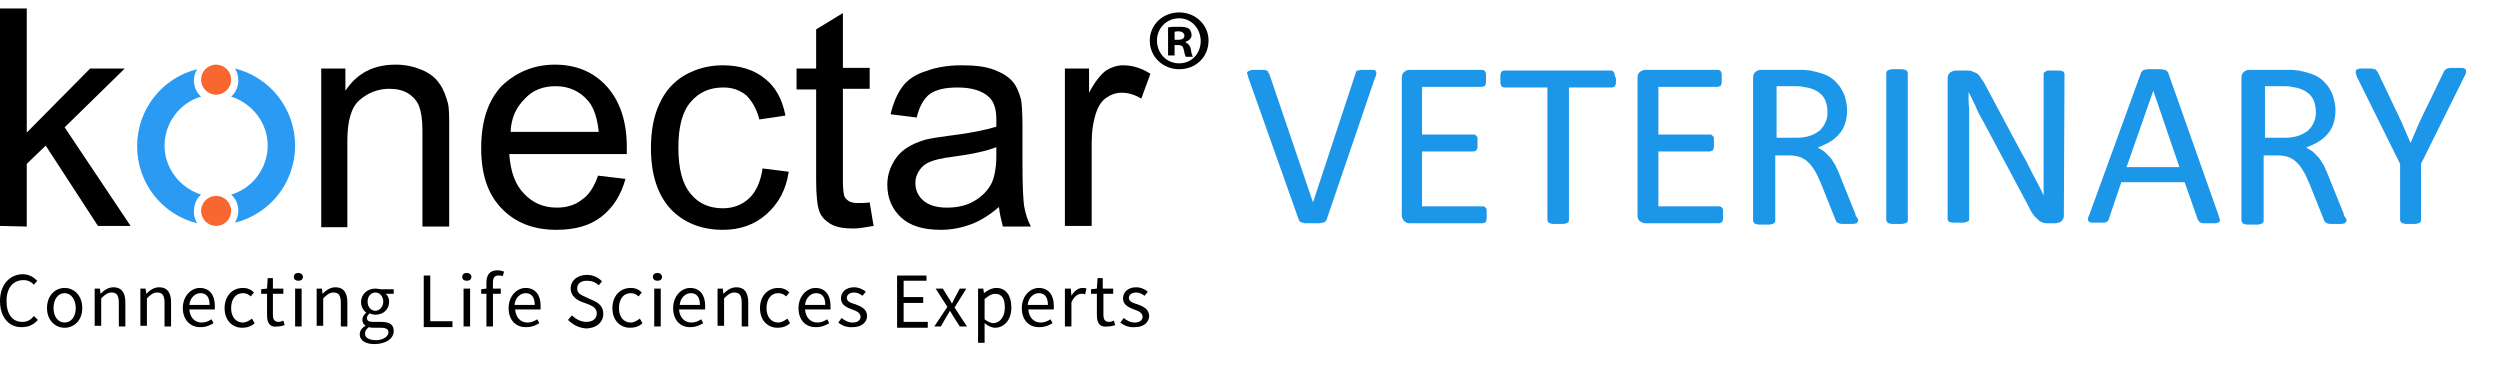 <?xml version="1.0" encoding="utf-8"?>
<!-- Generator: Adobe Illustrator 24.1.1, SVG Export Plug-In . SVG Version: 6.00 Build 0)  -->
<svg version="1.1" id="Layer_1" xmlns="http://www.w3.org/2000/svg" xmlns:xlink="http://www.w3.org/1999/xlink" x="0px" y="0px"
	 width="382.9px" height="56px" viewBox="0 0 382.9 56" style="enable-background:new 0 0 382.9 56;" xml:space="preserve">
<style type="text/css">
	.st0{fill:#F96731;}
	.st1{fill:#2B9AF3;}
	.st2{fill:#1C96E8;}
</style>
<g>
	<g>
		<g>
			<g>
				<path d="M0,34.6V1.3h4.1v19l9.7-9.8h5.3l-9.2,9L20,34.6h-5L7,22.3l-2.9,2.8v9.6L0,34.6L0,34.6z"/>
				<path d="M49.2,34.6V10.5h3.7v3.4c1.8-2.7,4.3-4,7.7-4c1.5,0,2.8,0.3,4,0.8c1.2,0.5,2.1,1.2,2.7,2.1c0.6,0.8,1,1.9,1.3,3
					c0.2,0.8,0.2,2.1,0.2,4v14.9h-4.1V20c0-1.7-0.2-2.9-0.5-3.7c-0.3-0.8-0.9-1.5-1.7-2s-1.8-0.7-2.9-0.7c-1.7,0-3.2,0.6-4.5,1.7
					c-1.3,1.1-1.9,3.2-1.9,6.3v13.2h-4V34.6z"/>
				<path d="M91.6,26.9l4.2,0.5c-0.7,2.5-1.9,4.4-3.7,5.8c-1.8,1.4-4.1,2-6.9,2c-3.5,0-6.3-1.1-8.4-3.3s-3.1-5.2-3.1-9.2
					c0-4.1,1-7.2,3.1-9.5c2.2-2.1,4.9-3.3,8.2-3.3c3.2,0,5.9,1.1,7.9,3.3s3.1,5.3,3.1,9.3c0,0.2,0,0.6,0,1.1H78
					c0.2,2.7,0.9,4.7,2.3,6.1c1.3,1.4,3,2.1,5,2.1c1.5,0,2.8-0.4,3.8-1.2C90.2,29.9,91,28.6,91.6,26.9z M78.2,20.2h13.5
					c-0.2-2-0.7-3.6-1.5-4.6c-1.3-1.6-3-2.4-5.1-2.4c-1.9,0-3.5,0.6-4.7,1.9C79,16.5,78.3,18.1,78.2,20.2z"/>
				<path d="M116.8,25.8l4,0.5c-0.4,2.8-1.6,4.9-3.4,6.5c-1.8,1.6-4,2.4-6.7,2.4c-3.3,0-6-1.1-8-3.2c-2-2.2-3-5.3-3-9.3
					c0-2.6,0.4-4.9,1.3-6.8c0.9-2,2.2-3.4,3.9-4.4c1.8-1,3.7-1.5,5.8-1.5c2.6,0,4.8,0.7,6.4,2c1.7,1.3,2.7,3.2,3.2,5.7l-4,0.6
					c-0.4-1.6-1.1-2.8-2-3.7c-1-0.8-2.1-1.2-3.5-1.2c-2.1,0-3.7,0.7-5,2.2c-1.3,1.5-1.9,3.8-1.9,7s0.6,5.6,1.9,7.1
					c1.2,1.5,2.9,2.2,4.9,2.2c1.6,0,2.9-0.5,4-1.5C115.8,29.4,116.5,27.8,116.8,25.8z"/>
				<path d="M133.2,31l0.6,3.6c-1.2,0.2-2.2,0.4-3.1,0.4c-1.5,0-2.6-0.2-3.5-0.7c-0.8-0.5-1.4-1.1-1.7-1.9c-0.3-0.8-0.5-2.4-0.5-4.8
					V13.7h-3v-3.2h3v-6l4.1-2.5v8.4h4.1v3.2h-4.1v14.1c0,1.2,0.1,1.9,0.2,2.3c0.1,0.3,0.4,0.6,0.7,0.8c0.3,0.2,0.8,0.3,1.4,0.3
					C131.9,31.1,132.5,31.1,133.2,31z"/>
				<path d="M153,31.7c-1.5,1.3-3,2.2-4.4,2.7s-2.9,0.8-4.5,0.8c-2.7,0-4.7-0.6-6.1-1.9c-1.4-1.3-2.1-3-2.1-5c0-1.2,0.3-2.3,0.8-3.2
					c0.5-1,1.2-1.8,2.1-2.4c0.9-0.6,1.9-1,2.9-1.3c0.8-0.2,2-0.4,3.6-0.6c3.3-0.4,5.7-0.9,7.3-1.4c0-0.6,0-0.9,0-1.1
					c0-1.7-0.4-2.8-1.2-3.5c-1-0.9-2.6-1.4-4.7-1.4c-1.9,0-3.3,0.3-4.3,1c-0.9,0.7-1.6,1.9-2,3.6l-4-0.5c0.4-1.7,1-3.1,1.8-4.2
					s2-1.9,3.6-2.4c1.6-0.6,3.4-0.9,5.5-0.9s3.7,0.2,5,0.7s2.2,1.1,2.8,1.8s1,1.7,1.3,2.8c0.1,0.7,0.2,2,0.2,3.8v5.5
					c0,3.8,0.1,6.2,0.3,7.2c0.2,1,0.5,2,1,2.9h-4.3C153.4,33.8,153.1,32.8,153,31.7z M152.7,22.5c-1.5,0.6-3.7,1.1-6.7,1.5
					c-1.7,0.2-2.9,0.5-3.6,0.8c-0.7,0.3-1.2,0.7-1.6,1.3c-0.4,0.6-0.6,1.2-0.6,1.9c0,1.1,0.4,2,1.2,2.7s2,1.1,3.6,1.1s3-0.3,4.2-1
					s2.1-1.6,2.7-2.8c0.4-0.9,0.7-2.3,0.7-4.1v-1.4H152.7z"/>
				<path d="M163.1,34.6V10.5h3.7v3.7c0.9-1.7,1.8-2.8,2.6-3.4c0.8-0.5,1.7-0.8,2.6-0.8c1.4,0,2.8,0.4,4.2,1.3l-1.4,3.8
					c-1-0.6-2-0.9-3-0.9c-0.9,0-1.7,0.3-2.4,0.8s-1.2,1.3-1.5,2.2c-0.5,1.5-0.7,3-0.7,4.8v12.6C167.2,34.6,163.1,34.6,163.1,34.6z"
					/>
				<g>
					<circle class="st0" cx="33.1" cy="32.3" r="2.3"/>
					<circle class="st0" cx="33.1" cy="12.2" r="2.3"/>
					<path class="st1" d="M30.8,29.8c-3.2-1-5.6-4-5.6-7.5s2.4-6.6,5.6-7.5c-0.7-0.6-1.1-1.5-1.1-2.5c0-0.6,0.2-1.2,0.5-1.7l0,0
						c-5.3,1.3-9.2,6.1-9.2,11.8s3.9,10.5,9.2,11.8l0,0c-0.3-0.5-0.5-1.1-0.5-1.7C29.7,31.3,30.1,30.4,30.8,29.8z"/>
					<path class="st1" d="M36,10.5c0.3,0.5,0.5,1.1,0.5,1.8c0,1-0.4,1.9-1.1,2.5c3.2,1,5.6,4,5.6,7.5s-2.4,6.6-5.6,7.5
						c0.7,0.6,1.1,1.5,1.1,2.5c0,0.6-0.2,1.2-0.5,1.8c5.3-1.3,9.2-6.1,9.2-11.8S41.3,11.8,36,10.5z"/>
				</g>
			</g>
		</g>
		<g>
			<g>
				<g>
					<path class="st2" d="M203.2,33.6c0,0.1-0.1,0.2-0.2,0.3c-0.1,0.1-0.2,0.2-0.4,0.2s-0.3,0.1-0.6,0.1c-0.2,0-0.5,0-0.9,0
						c-0.3,0-0.5,0-0.7,0s-0.4,0-0.5,0s-0.3-0.1-0.4-0.1c-0.1,0-0.2-0.1-0.3-0.1s-0.1-0.1-0.2-0.2c0-0.1-0.1-0.1-0.1-0.2l-7.7-21.7
						c-0.1-0.3-0.1-0.5-0.2-0.6c0-0.2,0-0.3,0.2-0.4s0.3-0.1,0.5-0.2c0.2,0,0.6,0,1,0c0.3,0,0.6,0,0.8,0s0.4,0.1,0.5,0.1
						s0.2,0.1,0.2,0.2s0.1,0.2,0.2,0.3l6.7,19.7l0,0l6.5-19.7c0-0.1,0.1-0.2,0.1-0.3s0.1-0.2,0.3-0.2c0.1,0,0.3-0.1,0.5-0.1
						s0.5,0,0.9,0s0.7,0,0.9,0s0.4,0.1,0.4,0.2c0.1,0.1,0.1,0.2,0.1,0.4s-0.1,0.4-0.2,0.6L203.2,33.6z"/>
					<path class="st2" d="M227.7,32.9c0,0.2,0,0.4,0,0.6c0,0.2-0.1,0.3-0.1,0.4s-0.1,0.2-0.2,0.2s-0.2,0.1-0.3,0.1h-11.2
						c-0.3,0-0.5-0.1-0.8-0.3c-0.2-0.2-0.4-0.5-0.4-1V12c0-0.5,0.1-0.8,0.4-1c0.2-0.2,0.5-0.3,0.8-0.3H227c0.1,0,0.2,0,0.3,0.1
						c0.1,0,0.1,0.1,0.2,0.2c0,0.1,0.1,0.2,0.1,0.4s0,0.4,0,0.6c0,0.2,0,0.4,0,0.6c0,0.2-0.1,0.3-0.1,0.4c0,0.1-0.1,0.2-0.2,0.2
						c-0.1,0-0.2,0.1-0.3,0.1h-9.2v7.3h7.9c0.1,0,0.2,0,0.3,0.1s0.1,0.1,0.2,0.2c0.1,0.1,0.1,0.2,0.1,0.4s0,0.4,0,0.6s0,0.4,0,0.6
						s-0.1,0.3-0.1,0.4c-0.1,0.1-0.1,0.2-0.2,0.2c-0.1,0-0.2,0.1-0.3,0.1h-7.9v8.4h9.3c0.1,0,0.2,0,0.3,0.1c0.1,0,0.1,0.1,0.2,0.2
						c0.1,0.1,0.1,0.2,0.1,0.4C227.7,32.4,227.7,32.6,227.7,32.9z"/>
					<path class="st2" d="M247.5,12.1c0,0.2,0,0.4,0,0.6s-0.1,0.3-0.1,0.4c-0.1,0.1-0.1,0.2-0.2,0.2c-0.1,0-0.2,0.1-0.3,0.1h-6.6
						v20.3c0,0.1,0,0.2-0.1,0.3c0,0.1-0.1,0.1-0.3,0.2c-0.1,0-0.3,0.1-0.5,0.1s-0.4,0-0.8,0c-0.3,0-0.5,0-0.7,0s-0.4-0.1-0.5-0.1
						s-0.2-0.1-0.3-0.2c0-0.1-0.1-0.2-0.1-0.3V13.4h-6.6c-0.1,0-0.2,0-0.3-0.1c-0.1,0-0.1-0.1-0.2-0.2c0-0.1-0.1-0.2-0.1-0.4
						s0-0.4,0-0.6c0-0.2,0-0.4,0-0.6s0.1-0.3,0.1-0.4c0-0.1,0.1-0.2,0.2-0.2c0.1,0,0.2-0.1,0.3-0.1h16.3c0.1,0,0.2,0,0.3,0.1
						c0.1,0,0.1,0.1,0.2,0.2c0.1,0.1,0.1,0.3,0.1,0.4S247.5,11.9,247.5,12.1z"/>
					<path class="st2" d="M263.9,32.9c0,0.2,0,0.4,0,0.6c0,0.2-0.1,0.3-0.1,0.4c-0.1,0.1-0.1,0.2-0.2,0.2s-0.2,0.1-0.3,0.1H252
						c-0.3,0-0.5-0.1-0.8-0.3s-0.4-0.5-0.4-1V12c0-0.5,0.1-0.8,0.4-1s0.5-0.3,0.8-0.3h11.1c0.1,0,0.2,0,0.3,0.1
						c0.1,0,0.1,0.1,0.2,0.2c0,0.1,0.1,0.2,0.1,0.4s0,0.4,0,0.6c0,0.2,0,0.4,0,0.6c0,0.2-0.1,0.3-0.1,0.4c0,0.1-0.1,0.2-0.2,0.2
						s-0.2,0.1-0.3,0.1H254v7.3h7.9c0.1,0,0.2,0,0.3,0.1c0.1,0.1,0.1,0.1,0.2,0.2s0.1,0.2,0.1,0.4c0,0.2,0,0.4,0,0.6s0,0.4,0,0.6
						s-0.1,0.3-0.1,0.4s-0.1,0.2-0.2,0.2s-0.2,0.1-0.3,0.1H254v8.4h9.3c0.1,0,0.2,0,0.3,0.1c0.1,0,0.1,0.1,0.2,0.2
						c0.1,0.1,0.1,0.2,0.1,0.4C263.9,32.4,263.9,32.6,263.9,32.9z"/>
					<path class="st2" d="M284.6,33.7c0,0.1,0,0.2-0.1,0.3c0,0.1-0.1,0.1-0.2,0.2c-0.1,0-0.3,0.1-0.5,0.1s-0.5,0-0.9,0
						c-0.3,0-0.6,0-0.8,0c-0.2,0-0.4-0.1-0.5-0.1c-0.1-0.1-0.2-0.1-0.3-0.2c-0.1-0.1-0.1-0.2-0.2-0.4l-2.2-5.5
						c-0.3-0.6-0.5-1.2-0.8-1.7s-0.6-1-1-1.4s-0.8-0.7-1.3-0.9s-1.1-0.3-1.8-0.3h-2.1v10c0,0.1,0,0.2-0.1,0.3s-0.1,0.1-0.3,0.2
						c-0.1,0-0.3,0.1-0.5,0.1s-0.5,0-0.8,0s-0.6,0-0.8,0c-0.2,0-0.4-0.1-0.5-0.1s-0.2-0.1-0.3-0.2c0-0.1-0.1-0.2-0.1-0.3V12
						c0-0.5,0.1-0.8,0.4-1c0.2-0.2,0.5-0.3,0.8-0.3h5c0.6,0,1.1,0,1.5,0s0.7,0.1,1.1,0.1c0.9,0.2,1.7,0.4,2.4,0.7
						c0.7,0.3,1.3,0.8,1.7,1.3c0.5,0.5,0.8,1.1,1.1,1.8c0.2,0.7,0.4,1.4,0.4,2.2c0,0.8-0.1,1.5-0.3,2.1s-0.5,1.2-0.9,1.6
						c-0.4,0.5-0.9,0.9-1.4,1.2c-0.6,0.4-1.2,0.6-1.9,0.9c0.4,0.2,0.7,0.4,1,0.6c0.3,0.3,0.6,0.6,0.9,0.9s0.5,0.8,0.8,1.2
						c0.2,0.5,0.5,1,0.7,1.6l2.1,5.2c0.2,0.4,0.3,0.7,0.3,0.9C284.5,33.4,284.6,33.6,284.6,33.7z M279.9,17.2c0-0.9-0.2-1.7-0.6-2.3
						s-1.1-1.1-2.1-1.4c-0.3-0.1-0.6-0.1-1-0.2s-0.9-0.1-1.5-0.1h-2.6v7.9h3c0.8,0,1.5-0.1,2.1-0.3c0.6-0.2,1.1-0.5,1.5-0.8
						c0.4-0.4,0.7-0.8,0.9-1.3C279.8,18.3,279.9,17.8,279.9,17.2z"/>
					<path class="st2" d="M292.2,33.7c0,0.1,0,0.2-0.1,0.3c0,0.1-0.1,0.1-0.3,0.2c-0.1,0-0.3,0.1-0.5,0.1s-0.5,0-0.8,0s-0.5,0-0.7,0
						s-0.4-0.1-0.5-0.1s-0.2-0.1-0.3-0.2c0-0.1-0.1-0.2-0.1-0.3V11.2c0-0.1,0-0.2,0.1-0.3s0.1-0.1,0.3-0.2c0.1,0,0.3-0.1,0.5-0.1
						s0.4,0,0.7,0c0.3,0,0.6,0,0.8,0c0.2,0,0.4,0.1,0.5,0.1s0.2,0.1,0.3,0.2c0,0.1,0.1,0.2,0.1,0.3V33.7z"/>
					<path class="st2" d="M316.1,32.9c0,0.2,0,0.4-0.1,0.6c-0.1,0.2-0.2,0.3-0.3,0.4c-0.1,0.1-0.3,0.2-0.4,0.2s-0.3,0.1-0.5,0.1h-1
						c-0.3,0-0.6,0-0.9-0.1c-0.2-0.1-0.5-0.2-0.7-0.4s-0.4-0.4-0.7-0.7c-0.2-0.3-0.5-0.7-0.7-1.2l-7.1-13.3
						c-0.4-0.7-0.8-1.4-1.1-2.2c-0.4-0.8-0.7-1.5-1.1-2.2l0,0c0,0.9,0,1.8,0.1,2.7c0,0.9,0,1.8,0,2.7v14.1c0,0.1,0,0.2-0.1,0.2
						c-0.1,0.1-0.1,0.1-0.3,0.2c-0.1,0-0.3,0.1-0.5,0.1s-0.4,0-0.8,0c-0.3,0-0.6,0-0.8,0c-0.2,0-0.4-0.1-0.5-0.1s-0.2-0.1-0.2-0.2
						c-0.1-0.1-0.1-0.2-0.1-0.2V12.1c0-0.5,0.1-0.8,0.4-1s0.6-0.3,0.9-0.3h1.5c0.4,0,0.7,0,0.9,0.1c0.2,0.1,0.5,0.2,0.7,0.3
						s0.4,0.3,0.6,0.6s0.4,0.6,0.6,0.9l5.5,10.3c0.3,0.6,0.7,1.2,1,1.8c0.3,0.6,0.6,1.2,0.9,1.8c0.3,0.6,0.6,1.1,0.9,1.7
						s0.6,1.1,0.8,1.7l0,0c0-1,0-1.9,0-3c0-1,0-2,0-3V11.3c0-0.1,0-0.2,0.1-0.2c0.1-0.1,0.1-0.1,0.3-0.2c0.1-0.1,0.3-0.1,0.5-0.1
						s0.5,0,0.8,0s0.5,0,0.7,0s0.4,0.1,0.5,0.1c0.1,0.1,0.2,0.1,0.2,0.2c0.1,0.1,0.1,0.2,0.1,0.2L316.1,32.9L316.1,32.9z"/>
					<path class="st2" d="M339.8,33c0.1,0.3,0.1,0.5,0.2,0.6c0,0.2,0,0.3-0.1,0.4s-0.3,0.1-0.5,0.2c-0.2,0-0.5,0-0.9,0s-0.7,0-0.9,0
						c-0.2,0-0.4,0-0.5-0.1c-0.1,0-0.2-0.1-0.3-0.2c-0.1-0.1-0.1-0.2-0.2-0.3l-2-5.7h-9.7l-1.9,5.6c0,0.1-0.1,0.2-0.1,0.3
						c-0.1,0.1-0.1,0.1-0.3,0.2c-0.1,0.1-0.3,0.1-0.5,0.1s-0.5,0-0.8,0s-0.6,0-0.9,0c-0.2,0-0.4-0.1-0.5-0.2
						c-0.1-0.1-0.1-0.2-0.1-0.4s0.1-0.4,0.2-0.6l7.9-21.7c0-0.1,0.1-0.2,0.2-0.3s0.2-0.2,0.3-0.2c0.2,0,0.3-0.1,0.6-0.1s0.5,0,0.9,0
						s0.7,0,1,0s0.5,0.1,0.6,0.1c0.2,0,0.3,0.1,0.4,0.2c0.1,0.1,0.2,0.2,0.2,0.3L339.8,33z M329.8,13.9L329.8,13.9l-4.1,11.7h8.1
						L329.8,13.9z"/>
					<path class="st2" d="M359.4,33.7c0,0.1,0,0.2-0.1,0.3c0,0.1-0.1,0.1-0.2,0.2c-0.1,0-0.3,0.1-0.5,0.1s-0.5,0-0.9,0
						c-0.3,0-0.6,0-0.8,0c-0.2,0-0.4-0.1-0.5-0.1c-0.1-0.1-0.2-0.1-0.3-0.2c-0.1-0.1-0.1-0.2-0.2-0.4l-2.2-5.5
						c-0.3-0.6-0.5-1.2-0.8-1.7s-0.6-1-1-1.4s-0.8-0.7-1.3-0.9s-1.1-0.3-1.8-0.3h-2.1v10c0,0.1,0,0.2-0.1,0.3s-0.1,0.1-0.3,0.2
						c-0.1,0-0.3,0.1-0.5,0.1s-0.5,0-0.8,0s-0.6,0-0.8,0c-0.2,0-0.4-0.1-0.5-0.1s-0.2-0.1-0.3-0.2c0-0.1-0.1-0.2-0.1-0.3V12
						c0-0.5,0.1-0.8,0.4-1c0.2-0.2,0.5-0.3,0.8-0.3h5c0.6,0,1.1,0,1.5,0s0.7,0.1,1.1,0.1c0.9,0.2,1.7,0.4,2.4,0.7
						c0.7,0.3,1.3,0.8,1.7,1.3c0.5,0.5,0.8,1.1,1.1,1.8c0.2,0.7,0.4,1.4,0.4,2.2c0,0.8-0.1,1.5-0.3,2.1s-0.5,1.2-0.9,1.6
						c-0.4,0.5-0.9,0.9-1.4,1.2c-0.6,0.4-1.2,0.6-1.9,0.9c0.4,0.2,0.7,0.4,1,0.6c0.3,0.3,0.6,0.6,0.9,0.9s0.5,0.8,0.8,1.2
						c0.2,0.5,0.5,1,0.7,1.6l2.1,5.2c0.2,0.4,0.3,0.7,0.3,0.9C359.3,33.4,359.4,33.6,359.4,33.7z M354.7,17.2c0-0.9-0.2-1.7-0.6-2.3
						s-1.1-1.1-2.1-1.4c-0.3-0.1-0.6-0.1-1-0.2s-0.9-0.1-1.5-0.1h-2.6v7.9h3c0.8,0,1.5-0.1,2.1-0.3c0.6-0.2,1.1-0.5,1.5-0.8
						c0.4-0.4,0.7-0.8,0.9-1.3C354.6,18.3,354.7,17.8,354.7,17.2z"/>
					<path class="st2" d="M370.8,25.1v8.6c0,0.1,0,0.2-0.1,0.3c0,0.1-0.1,0.1-0.3,0.2c-0.1,0-0.3,0.1-0.5,0.1s-0.5,0-0.7,0
						c-0.3,0-0.5,0-0.7,0s-0.4-0.1-0.5-0.1s-0.2-0.1-0.3-0.2c0-0.1-0.1-0.2-0.1-0.3v-8.6L361,11.8c-0.1-0.3-0.2-0.5-0.2-0.7
						s0-0.3,0.1-0.4c0.1-0.1,0.3-0.1,0.5-0.2c0.2,0,0.6,0,0.9,0c0.4,0,0.7,0,0.9,0c0.2,0,0.4,0.1,0.5,0.1s0.2,0.1,0.3,0.2
						c0.1,0.1,0.1,0.2,0.2,0.3l3.2,6.7c0.3,0.6,0.6,1.3,0.9,2s0.6,1.4,0.9,2.1l0,0c0.3-0.7,0.6-1.4,0.9-2.1s0.6-1.4,0.9-2l3.3-6.8
						c0-0.1,0.1-0.2,0.2-0.3s0.2-0.1,0.3-0.2c0.1,0,0.3-0.1,0.5-0.1s0.5,0,0.8,0c0.4,0,0.8,0,1,0s0.4,0.1,0.5,0.2
						c0.1,0.1,0.1,0.2,0.1,0.4s-0.1,0.4-0.2,0.6L370.8,25.1z"/>
				</g>
			</g>
		</g>
	</g>
	<g>
		<path d="M185.1,6.2c0,2.5-1.9,4.4-4.5,4.4c-2.5,0-4.5-1.9-4.5-4.4c0-2.4,2-4.3,4.5-4.3C183.1,1.9,185.1,3.8,185.1,6.2z M177.2,6.2
			c0,1.9,1.4,3.5,3.4,3.5c1.9,0,3.3-1.5,3.3-3.4s-1.4-3.5-3.3-3.5C178.7,2.8,177.2,4.3,177.2,6.2z M179.9,8.5h-1V4.2
			c0.4-0.1,1-0.1,1.7-0.1c0.8,0,1.2,0.1,1.5,0.3c0.2,0.2,0.4,0.5,0.4,1s-0.4,0.8-0.9,1v0.1c0.4,0.2,0.7,0.5,0.8,1.1
			c0.1,0.7,0.2,0.9,0.3,1.1h-1.1c-0.1-0.2-0.2-0.6-0.3-1.1s-0.3-0.7-0.9-0.7h-0.5V8.5z M179.9,6.1h0.5c0.6,0,1-0.2,1-0.6
			s-0.3-0.7-0.9-0.7c-0.3,0-0.5,0-0.6,0.1V6.1z"/>
	</g>
</g>
<g>
	<path d="M0,46.1C0,43.6,1.5,42,3.5,42c1,0,1.7,0.5,2.2,1l-0.5,0.6c-0.4-0.4-0.9-0.7-1.6-0.7C2,42.9,1,44.1,1,46.1
		c0,2,0.9,3.2,2.4,3.2c0.8,0,1.3-0.3,1.8-0.9l0.6,0.6c-0.6,0.7-1.4,1.1-2.4,1.1C1.5,50.2,0,48.7,0,46.1z"/>
	<path d="M7.2,47.2c0-2,1.3-3.1,2.7-3.1c1.4,0,2.7,1.1,2.7,3.1c0,1.9-1.3,3-2.7,3C8.5,50.2,7.2,49.1,7.2,47.2z M11.6,47.2
		c0-1.3-0.7-2.3-1.7-2.3c-1,0-1.7,0.9-1.7,2.3c0,1.3,0.7,2.2,1.7,2.2C10.9,49.4,11.6,48.5,11.6,47.2z"/>
	<path d="M14.5,44.2h0.8l0.1,0.8h0c0.6-0.6,1.2-1,2-1c1.2,0,1.8,0.8,1.8,2.3v3.7h-1v-3.6c0-1.1-0.3-1.6-1.1-1.6
		c-0.6,0-1,0.3-1.6,0.9v4.2h-1V44.2z"/>
	<path d="M21.5,44.2h0.8l0.1,0.8h0c0.6-0.6,1.2-1,2-1c1.2,0,1.8,0.8,1.8,2.3v3.7h-1v-3.6c0-1.1-0.3-1.6-1.1-1.6
		c-0.6,0-1,0.3-1.6,0.9v4.2h-1V44.2z"/>
	<path d="M28,47.2c0-1.9,1.3-3.1,2.6-3.1c1.5,0,2.3,1.1,2.3,2.7c0,0.2,0,0.4,0,0.6H29c0.1,1.2,0.8,2,1.9,2c0.6,0,1-0.2,1.5-0.5
		l0.3,0.6c-0.5,0.3-1.1,0.6-1.9,0.6C29.3,50.2,28,49.1,28,47.2z M32.1,46.7c0-1.2-0.5-1.8-1.4-1.8c-0.8,0-1.6,0.7-1.7,1.8H32.1z"/>
	<path d="M34.4,47.2c0-2,1.3-3.1,2.8-3.1c0.8,0,1.3,0.3,1.7,0.7l-0.5,0.6c-0.3-0.3-0.7-0.5-1.2-0.5c-1.1,0-1.8,0.9-1.8,2.3
		c0,1.3,0.7,2.2,1.8,2.2c0.5,0,1-0.3,1.4-0.6l0.4,0.7c-0.5,0.5-1.2,0.7-1.9,0.7C35.6,50.2,34.4,49.1,34.4,47.2z"/>
	<path d="M40.9,48.3V45H40v-0.7l0.9-0.1l0.1-1.6h0.8v1.6h1.6V45h-1.6v3.2c0,0.7,0.2,1.1,0.9,1.1c0.2,0,0.5-0.1,0.7-0.2l0.2,0.7
		c-0.3,0.1-0.7,0.2-1.1,0.2C41.3,50.2,40.9,49.4,40.9,48.3z"/>
	<path d="M45,42.4c0-0.4,0.3-0.6,0.7-0.6s0.7,0.3,0.7,0.6c0,0.4-0.3,0.6-0.7,0.6S45,42.8,45,42.4z M45.2,44.2h1v5.8h-1V44.2z"/>
	<path d="M48.5,44.2h0.8l0.1,0.8h0c0.6-0.6,1.2-1,2-1c1.2,0,1.8,0.8,1.8,2.3v3.7h-1v-3.6c0-1.1-0.3-1.6-1.1-1.6
		c-0.6,0-1,0.3-1.6,0.9v4.2h-1V44.2z"/>
	<path d="M55.1,51.2c0-0.5,0.3-1,0.9-1.3v0c-0.3-0.2-0.5-0.5-0.5-0.9c0-0.5,0.3-0.9,0.6-1.1v0c-0.4-0.3-0.8-0.9-0.8-1.6
		c0-1.3,1-2.1,2.2-2.1c0.3,0,0.6,0.1,0.8,0.1h2V45h-1.2c0.3,0.3,0.5,0.7,0.5,1.2c0,1.2-0.9,2-2.1,2c-0.3,0-0.6-0.1-0.9-0.2
		c-0.2,0.2-0.4,0.4-0.4,0.7c0,0.4,0.2,0.6,1,0.6h1.1c1.4,0,2,0.4,2,1.4c0,1.1-1.1,2-3,2C56.1,52.7,55.1,52.2,55.1,51.2z M59.5,50.9
		c0-0.5-0.4-0.7-1.2-0.7h-1c-0.2,0-0.5,0-0.8-0.1c-0.4,0.3-0.6,0.6-0.6,1c0,0.6,0.6,1,1.7,1C58.7,52.1,59.5,51.5,59.5,50.9z
		 M58.7,46.2c0-0.9-0.6-1.4-1.2-1.4s-1.2,0.5-1.2,1.4s0.6,1.4,1.2,1.4C58.1,47.6,58.7,47,58.7,46.2z"/>
	<path d="M64.9,42.2h1v7h3.4v0.9h-4.4V42.2z"/>
	<path d="M70.8,42.4c0-0.4,0.3-0.6,0.7-0.6s0.7,0.3,0.7,0.6c0,0.4-0.3,0.6-0.7,0.6S70.8,42.8,70.8,42.4z M71,44.2h1v5.8h-1V44.2z"/>
	<path d="M74.5,45h-0.8v-0.7l0.8-0.1v-0.9c0-1.2,0.5-1.9,1.7-1.9c0.4,0,0.7,0.1,1,0.2L77,42.3c-0.2-0.1-0.4-0.1-0.7-0.1
		c-0.6,0-0.8,0.4-0.8,1.1v0.9h1.2V45h-1.2v5h-1V45z"/>
	<path d="M77.9,47.2c0-1.9,1.3-3.1,2.6-3.1c1.5,0,2.3,1.1,2.3,2.7c0,0.2,0,0.4,0,0.6h-3.9c0.1,1.2,0.8,2,1.9,2c0.6,0,1-0.2,1.5-0.5
		l0.3,0.6c-0.5,0.3-1.1,0.6-1.9,0.6C79.1,50.2,77.9,49.1,77.9,47.2z M81.9,46.7c0-1.2-0.5-1.8-1.4-1.8c-0.8,0-1.6,0.7-1.7,1.8H81.9z
		"/>
	<path d="M87,49l0.6-0.7c0.6,0.6,1.4,1,2.2,1c1,0,1.6-0.5,1.6-1.3c0-0.8-0.6-1.1-1.3-1.4L89,46.2c-0.7-0.3-1.6-0.9-1.6-2
		c0-1.2,1-2.1,2.5-2.1c0.9,0,1.8,0.4,2.3,1l-0.5,0.6c-0.5-0.5-1.1-0.7-1.8-0.7c-0.9,0-1.5,0.4-1.5,1.2c0,0.8,0.7,1,1.3,1.3l1.1,0.5
		c0.9,0.4,1.6,0.9,1.6,2.1c0,1.2-1,2.2-2.7,2.2C88.6,50.2,87.7,49.7,87,49z"/>
	<path d="M93.8,47.2c0-2,1.3-3.1,2.8-3.1c0.8,0,1.3,0.3,1.7,0.7l-0.5,0.6c-0.3-0.3-0.7-0.5-1.2-0.5c-1.1,0-1.8,0.9-1.8,2.3
		c0,1.3,0.7,2.2,1.8,2.2c0.5,0,1-0.3,1.4-0.6l0.4,0.7c-0.5,0.5-1.2,0.7-1.9,0.7C95,50.2,93.8,49.1,93.8,47.2z"/>
	<path d="M100,42.4c0-0.4,0.3-0.6,0.7-0.6s0.7,0.3,0.7,0.6c0,0.4-0.3,0.6-0.7,0.6S100,42.8,100,42.4z M100.2,44.2h1v5.8h-1V44.2z"/>
	<path d="M103.1,47.2c0-1.9,1.3-3.1,2.6-3.1c1.5,0,2.3,1.1,2.3,2.7c0,0.2,0,0.4,0,0.6H104c0.1,1.2,0.8,2,1.9,2c0.6,0,1-0.2,1.5-0.5
		l0.3,0.6c-0.5,0.3-1.1,0.6-1.9,0.6C104.3,50.2,103.1,49.1,103.1,47.2z M107.2,46.7c0-1.2-0.5-1.8-1.4-1.8c-0.8,0-1.6,0.7-1.7,1.8
		H107.2z"/>
	<path d="M109.9,44.2h0.8l0.1,0.8h0c0.6-0.6,1.2-1,2-1c1.2,0,1.8,0.8,1.8,2.3v3.7h-1v-3.6c0-1.1-0.3-1.6-1.1-1.6
		c-0.6,0-1,0.3-1.6,0.9v4.2h-1V44.2z"/>
	<path d="M116.4,47.2c0-2,1.3-3.1,2.8-3.1c0.8,0,1.3,0.3,1.7,0.7l-0.5,0.6c-0.3-0.3-0.7-0.5-1.2-0.5c-1.1,0-1.8,0.9-1.8,2.3
		c0,1.3,0.7,2.2,1.8,2.2c0.5,0,1-0.3,1.4-0.6l0.4,0.7c-0.5,0.5-1.2,0.7-1.9,0.7C117.6,50.2,116.4,49.1,116.4,47.2z"/>
	<path d="M122.3,47.2c0-1.9,1.3-3.1,2.6-3.1c1.5,0,2.3,1.1,2.3,2.7c0,0.2,0,0.4,0,0.6h-3.9c0.1,1.2,0.8,2,1.9,2c0.6,0,1-0.2,1.5-0.5
		l0.3,0.6c-0.5,0.3-1.1,0.6-1.9,0.6C123.5,50.2,122.3,49.1,122.3,47.2z M126.4,46.7c0-1.2-0.5-1.8-1.4-1.8c-0.8,0-1.6,0.7-1.7,1.8
		H126.4z"/>
	<path d="M128.4,49.4l0.5-0.7c0.5,0.4,1,0.7,1.7,0.7c0.8,0,1.2-0.4,1.2-0.9c0-0.6-0.7-0.9-1.3-1.1c-0.8-0.3-1.7-0.7-1.7-1.7
		c0-0.9,0.7-1.7,2-1.7c0.7,0,1.4,0.3,1.8,0.7l-0.5,0.6c-0.4-0.3-0.8-0.5-1.3-0.5c-0.7,0-1.1,0.4-1.1,0.8c0,0.6,0.6,0.8,1.3,1
		c0.8,0.3,1.8,0.7,1.8,1.8c0,0.9-0.8,1.7-2.1,1.7C129.8,50.2,129,49.9,128.4,49.4z"/>
	<path d="M137.4,42.2h4.5V43h-3.5v2.5h3v0.9h-3v2.9h3.7v0.9h-4.7V42.2z"/>
	<path d="M145.1,47l-1.8-2.8h1.1l0.8,1.3c0.2,0.3,0.4,0.6,0.6,1h0c0.2-0.3,0.3-0.7,0.5-1l0.7-1.3h1l-1.8,2.9l1.9,2.9h-1.1l-0.9-1.4
		c-0.2-0.3-0.4-0.7-0.6-1h0c-0.2,0.3-0.4,0.7-0.6,1l-0.8,1.4h-1L145.1,47z"/>
	<path d="M149.8,44.2h0.8l0.1,0.7h0c0.5-0.4,1.2-0.8,1.9-0.8c1.5,0,2.3,1.2,2.3,3c0,2-1.2,3.1-2.5,3.1c-0.5,0-1.1-0.3-1.6-0.7l0,1v2
		h-1V44.2z M153.9,47.1c0-1.3-0.4-2.1-1.5-2.1c-0.5,0-1,0.3-1.6,0.8v3.1c0.5,0.4,1,0.6,1.4,0.6C153.2,49.4,153.9,48.5,153.9,47.1z"
		/>
	<path d="M156.5,47.2c0-1.9,1.3-3.1,2.6-3.1c1.5,0,2.3,1.1,2.3,2.7c0,0.2,0,0.4,0,0.6h-3.9c0.1,1.2,0.8,2,1.9,2c0.6,0,1-0.2,1.5-0.5
		l0.3,0.6c-0.5,0.3-1.1,0.6-1.9,0.6C157.7,50.2,156.5,49.1,156.5,47.2z M160.5,46.7c0-1.2-0.5-1.8-1.4-1.8c-0.8,0-1.6,0.7-1.7,1.8
		H160.5z"/>
	<path d="M163.2,44.2h0.8l0.1,1.1h0c0.4-0.7,1-1.2,1.7-1.2c0.3,0,0.4,0,0.6,0.1l-0.2,0.9c-0.2-0.1-0.3-0.1-0.6-0.1
		c-0.5,0-1.1,0.4-1.5,1.3v3.7h-1V44.2z"/>
	<path d="M168,48.3V45h-0.9v-0.7l0.9-0.1l0.1-1.6h0.8v1.6h1.6V45H169v3.2c0,0.7,0.2,1.1,0.9,1.1c0.2,0,0.5-0.1,0.7-0.2l0.2,0.7
		c-0.3,0.1-0.7,0.2-1.1,0.2C168.4,50.2,168,49.4,168,48.3z"/>
	<path d="M171.6,49.4l0.5-0.7c0.5,0.4,1,0.7,1.7,0.7c0.8,0,1.2-0.4,1.2-0.9c0-0.6-0.7-0.9-1.3-1.1c-0.8-0.3-1.7-0.7-1.7-1.7
		c0-0.9,0.7-1.7,2-1.7c0.7,0,1.4,0.3,1.8,0.7l-0.5,0.6c-0.4-0.3-0.8-0.5-1.3-0.5c-0.7,0-1.1,0.4-1.1,0.8c0,0.6,0.6,0.8,1.3,1
		c0.8,0.3,1.8,0.7,1.8,1.8c0,0.9-0.8,1.7-2.1,1.7C173,50.2,172.2,49.9,171.6,49.4z"/>
</g>
</svg>
